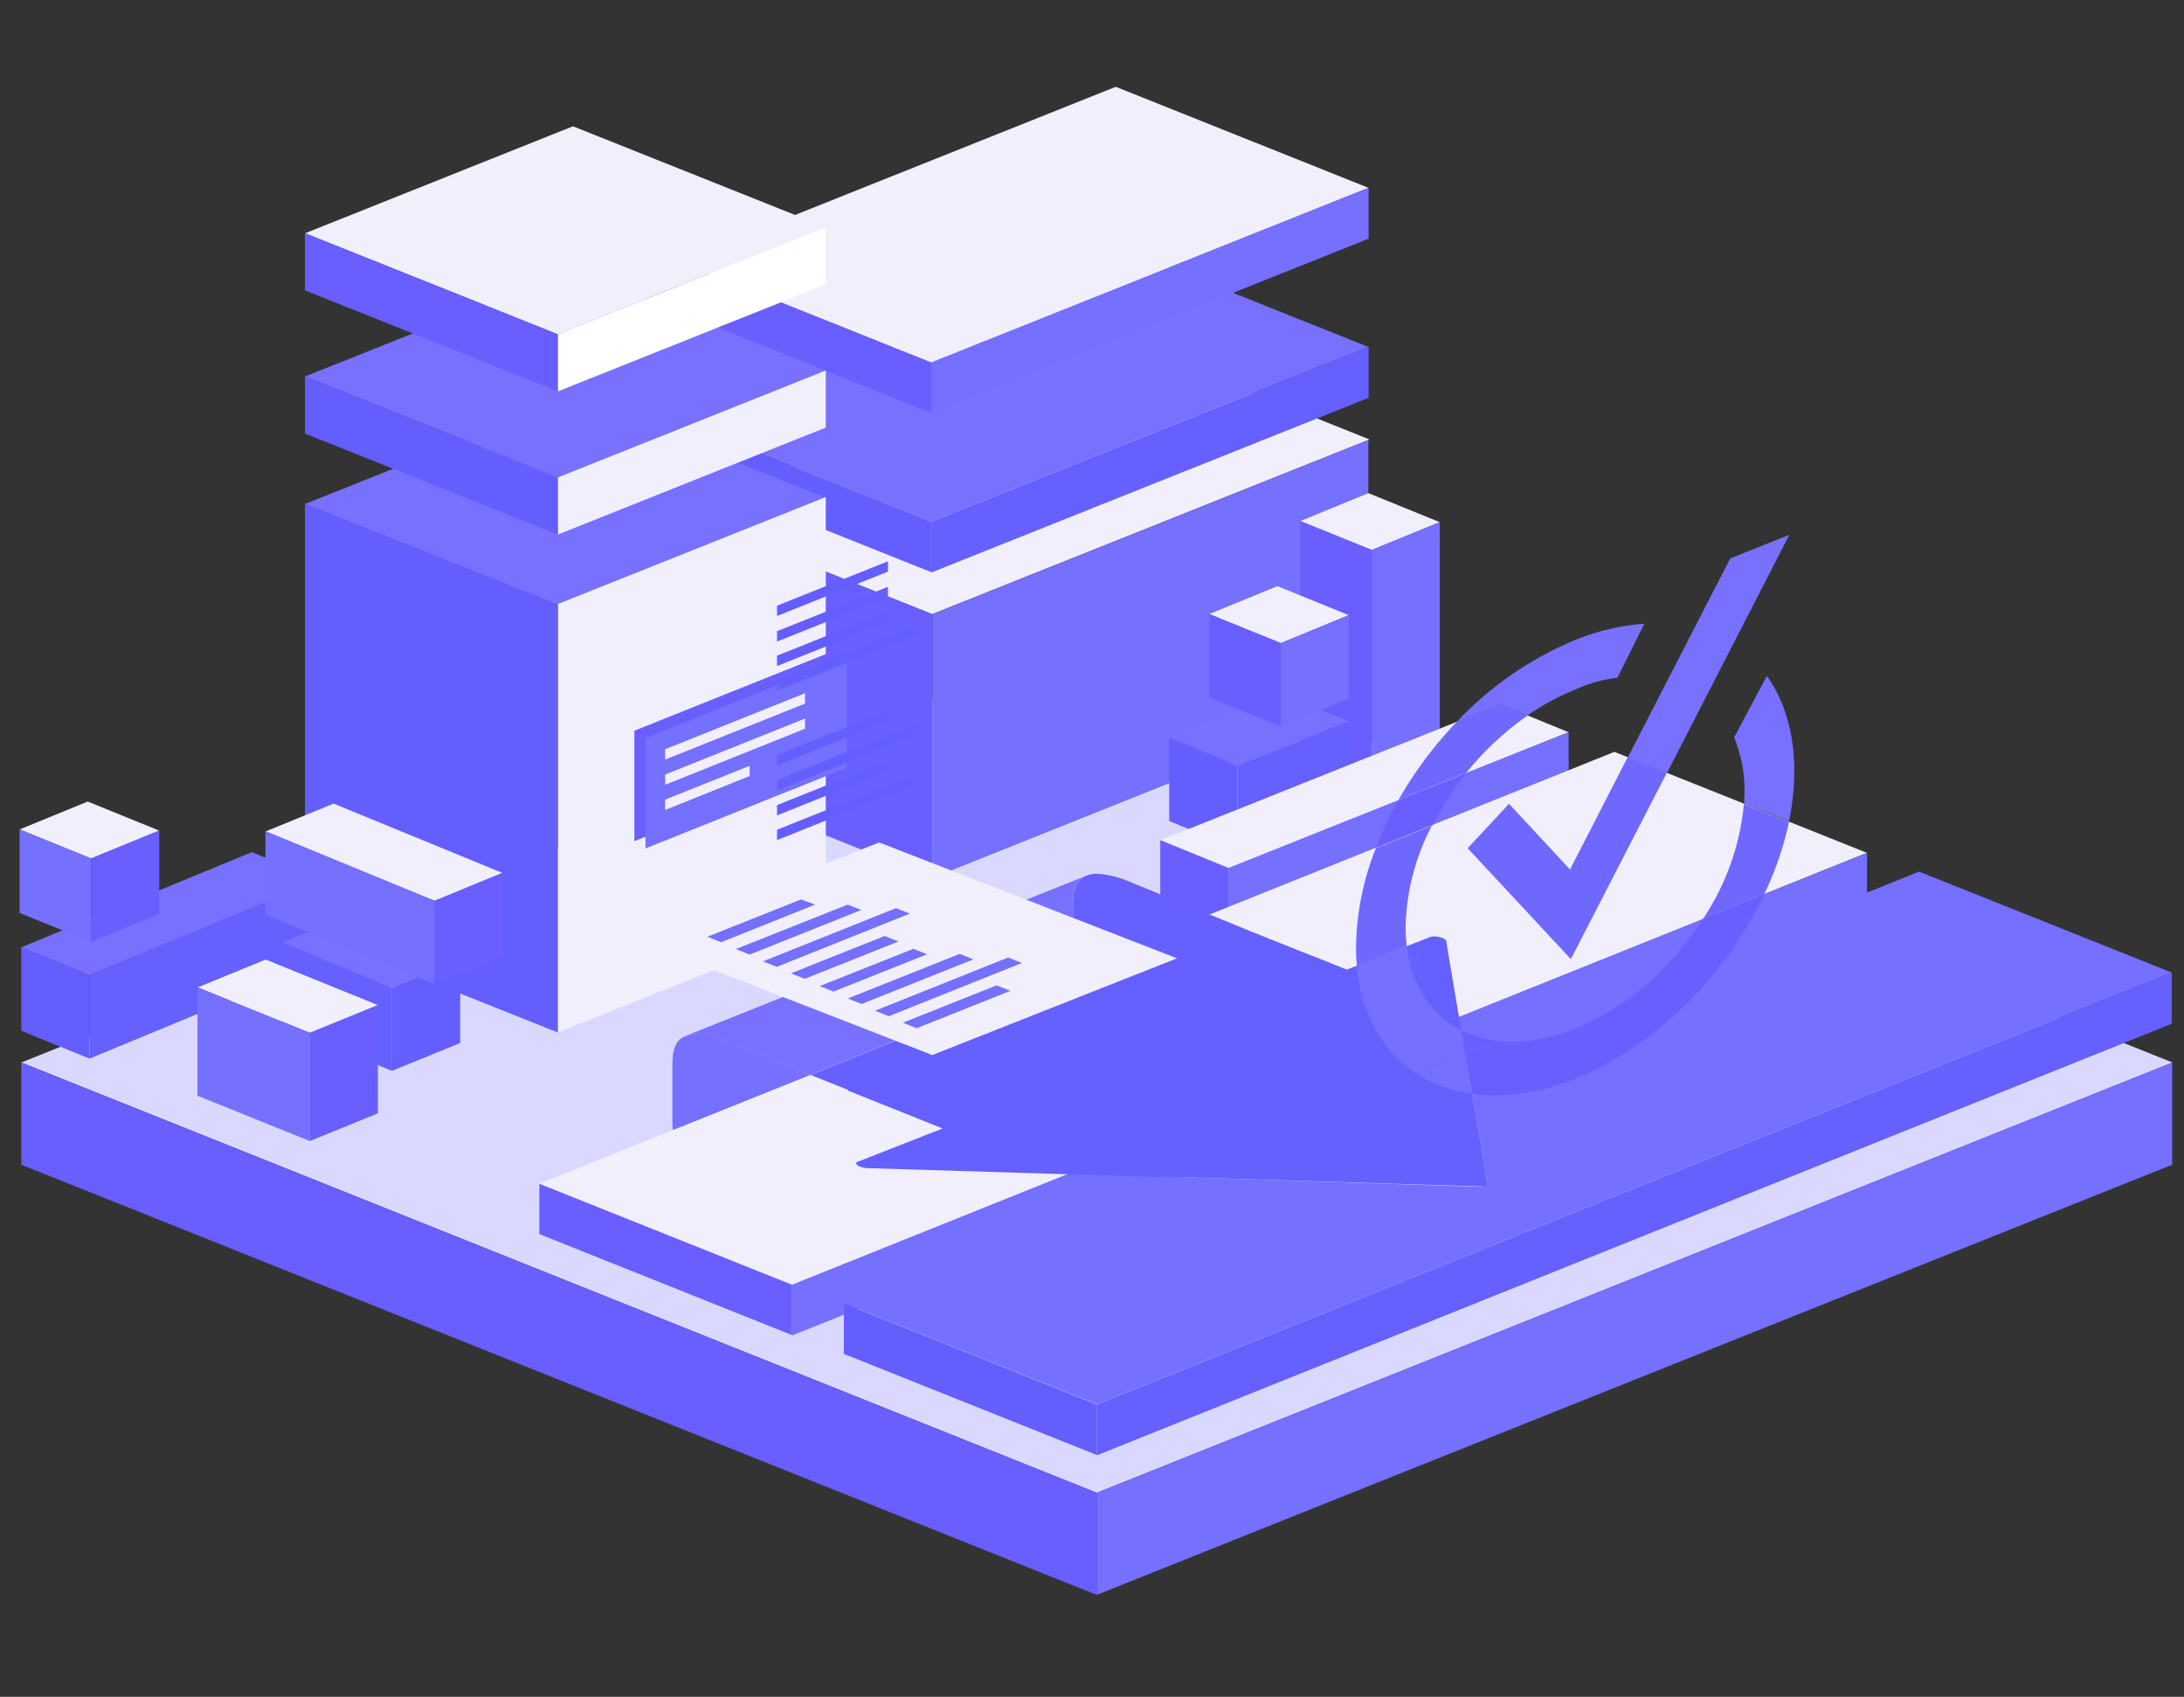 <?xml version="1.0" encoding="UTF-8"?>
<svg xmlns="http://www.w3.org/2000/svg" xmlns:xlink="http://www.w3.org/1999/xlink" id="svg2" viewBox="0 0 369.5 287">
  <rect x="0" y="0" width="369.5" height="287" fill="#333333" stroke="none"/>
  <defs>
    <style>
      .cls-1 {
        fill: none;
      }

      .cls-2 {
        fill: #dbd8ff;
      }

      .cls-3 {
        fill: #7570ff;
      }

      .cls-4 {
        fill: #695eff;
      }

      .cls-5 {
        clip-path: url(#clip-path);
      }

      .cls-6 {
        fill: #655eff;
      }

      .cls-7 {
        fill: #f0effb;
      }

      .cls-8 {
        fill: #6560ff;
      }

      .cls-9 {
        fill: #7871ff;
      }

      .cls-10 {
        fill: #fff;
      }

      .cls-11 {
        fill: #5f5dab;
      }

      .cls-12 {
        fill: #6f68ff;
      }
    </style>
    <clipPath id="clip-path">
      <rect class="cls-1" x="3.32" y="14.68" width="364.18" height="255.06"></rect>
    </clipPath>
  </defs>
  <title>ryskus SVG</title>
  <g id="g10">
    <g id="g12">
      <path id="path14" class="cls-2" d="M3.6,179.71l181.95,72.78,182-72.78-182-72.78Z"></path>
    </g>
    <g id="g16">
      <path id="path18" class="cls-3" d="M185.55,252.49v17.26L367.5,197V179.71Z"></path>
    </g>
    <g id="g20">
      <path id="path22" class="cls-4" d="M3.6,197l182,72.78V252.49L3.6,179.71Z"></path>
    </g>
    <g class="cls-5">
      <g id="g26">
        <g id="g32">
          <path id="path34" class="cls-6" d="M194.83,206.84a4.27,4.27,0,0,1,.5,2,4.27,4.27,0,0,0-.5-2"></path>
        </g>
        <g id="g36">
          <path id="path38" class="cls-6" d="M194.23,205.91a9.33,9.33,0,0,0-1.84-1.74,9.33,9.33,0,0,1,1.84,1.74"></path>
        </g>
        <g id="g40">
          <path id="path42" class="cls-6" d="M180.46,199.84c1.46.25,2.84.55,4.13.9-1.29-.35-2.68-.65-4.13-.9"></path>
        </g>
        <g id="g48">
          <path id="path50" class="cls-7" d="M231.7,74.33l-74,29.55L115,86.81l74-29.56Z"></path>
        </g>
        <g id="g52">
          <path id="path54" class="cls-3" d="M157.74,103.89v44.61L231.5,119V74.43Z"></path>
        </g>
        <g id="g56">
          <path id="path58" class="cls-4" d="M157.74,103.89v44.61L115,131.41V86.8Z"></path>
        </g>
        <g id="g60">
          <path id="path62" class="cls-8" d="M157.55,88.21v8.63l74-29.55V58.66Z"></path>
        </g>
        <g id="g64">
          <path id="path66" class="cls-9" d="M231.5,58.68l-74,29.55L114.77,71.16l74-29.55Z"></path>
        </g>
        <g id="g68">
          <path id="path70" class="cls-6" d="M157.54,88.23v8.54L114.77,79.69V71.14Z"></path>
        </g>
        <g id="g72">
          <path id="path74" class="cls-3" d="M157.55,61.29v8.63l74-29.55V31.74Z"></path>
        </g>
        <g id="g76">
          <path id="path78" class="cls-7" d="M231.5,31.76l-74,29.55L114.77,44.24l74-29.56Z"></path>
        </g>
        <g id="g80">
          <path id="path82" class="cls-4" d="M157.54,61.31v8.54L114.77,52.77V44.22Z"></path>
        </g>
        <g id="g84">
          <path id="path86" class="cls-9" d="M139.71,84.21l-45.34,18.1L51.6,85.24l45.34-18.1Z"></path>
        </g>
        <g id="g88">
          <path id="path90" class="cls-7" d="M94.37,102.17v72.46l45.34-18.1V84.07Z"></path>
        </g>
        <g id="g92">
          <path id="path94" class="cls-6" d="M94.38,147.89V102.26L51.6,85.17v72.38l42.78,17.09V147.89Z"></path>
        </g>
        <g id="g96">
          <path id="path98" class="cls-9" d="M139.71,62.65,94.37,80.76,51.6,63.68l45.34-18.1Z"></path>
        </g>
        <g id="g100">
          <path id="path102" class="cls-7" d="M94.37,80.76v9.66l45.34-18.1V62.66Z"></path>
        </g>
        <g id="g104">
          <path id="path106" class="cls-6" d="M94.37,80.76v9.66L51.6,73.33V63.67Z"></path>
        </g>
        <g id="g108">
          <path id="path110" class="cls-7" d="M139.71,38.43,94.37,56.53,51.6,39.46l45.34-18.1Z"></path>
        </g>
        <g id="g112">
          <path id="path114" class="cls-10" d="M94.37,56.53V66.2l45.34-18.1V38.43Z"></path>
        </g>
        <g id="g116">
          <path id="path118" class="cls-4" d="M94.37,56.53V66.2L51.6,49.11V39.44Z"></path>
        </g>
        <g id="g120">
          <path id="path122" class="cls-9" d="M54.13,148.86l-39,16.09L3.6,160.23l39-16.1Z"></path>
        </g>
        <g id="g124">
          <path id="path126" class="cls-8" d="M15.13,164.93v14.13l39-16.14V148.78Z"></path>
        </g>
        <g id="g128">
          <path id="path130" class="cls-6" d="M15.13,164.93,3.6,160.21v14.13l11.53,4.71Z"></path>
        </g>
        <g id="g132">
          <path id="path134" class="cls-9" d="M47.69,159.43,66.33,167l11.53-4.72-18.65-7.6Z"></path>
        </g>
        <g id="g136">
          <path id="path138" class="cls-8" d="M66.33,167v14.13l-18.64-7.65V159.35Z"></path>
        </g>
        <g id="g140">
          <path id="path142" class="cls-6" d="M66.33,167l11.53-4.72v14.13l-11.53,4.71Z"></path>
        </g>
        <g id="g144">
          <path id="path146" class="cls-7" d="M44.91,140.64l28.61,11.73L85,147.65,56.44,135.92Z"></path>
        </g>
        <g id="g148">
          <path id="path150" class="cls-3" d="M73.52,152.35v14.13L44.91,154.69V140.57Z"></path>
        </g>
        <g id="g152">
          <path id="path154" class="cls-4" d="M73.52,152.35,85,147.63v14.13l-11.53,4.71Z"></path>
        </g>
        <g id="g156">
          <path id="path158" class="cls-7" d="M33.45,167l19,7.7L63.94,170l-19-7.7Z"></path>
        </g>
        <g id="g160">
          <path id="path162" class="cls-3" d="M52.41,174.68V193l-19-7.67V167Z"></path>
        </g>
        <g id="g164">
          <path id="path166" class="cls-4" d="M52.41,174.68,63.94,170v18.3L52.41,193Z"></path>
        </g>
        <g id="g168">
          <path id="path170" class="cls-7" d="M3.32,140.29l12.09,4.92,11.53-4.72-12.1-4.92Z"></path>
        </g>
        <g id="g172">
          <path id="path174" class="cls-3" d="M15.41,145.19v14.13l-12.09-4.9V140.29Z"></path>
        </g>
        <g id="g176">
          <path id="path178" class="cls-4" d="M15.41,145.19l11.53-4.72V154.6l-11.53,4.71Z"></path>
        </g>
        <g id="g180">
          <path id="path182" class="cls-7" d="M220,88.13l12.09,4.92,11.53-4.72-12.1-4.92Z"></path>
        </g>
        <g id="g184">
          <path id="path186" class="cls-4" d="M220,126.61V88.13L232.06,93v38.47"></path>
        </g>
        <g id="g188">
          <path id="path190" class="cls-3" d="M232.06,131.51V93l11.53-4.72v38.48Z"></path>
        </g>
        <g id="g192">
          <path id="path194" class="cls-9" d="M228.22,122l-18.88,7.49-11.53-4.72,18.88-7.49Z"></path>
        </g>
        <g id="g196">
          <path id="path198" class="cls-8" d="M209.34,129.46v14.13l18.88-7.48V122Z"></path>
        </g>
        <g id="g200">
          <path id="path202" class="cls-6" d="M209.34,129.46l-11.53-4.72v14.13l11.53,4.71Z"></path>
        </g>
        <g id="g204">
          <path id="path206" class="cls-7" d="M265.39,123.85l-57.56,23-11.53-4.72,57.56-23Z"></path>
        </g>
        <g id="g208">
          <path id="path210" class="cls-3" d="M207.83,146.81v14.13l57.56-23V123.83Z"></path>
        </g>
        <g id="g212">
          <path id="path214" class="cls-4" d="M207.83,146.81l-11.53-4.72v14.13l11.53,4.71Z"></path>
        </g>
        <g id="g216">
          <path id="path218" class="cls-3" d="M134,217.26v8.63l181.88-73v-8.63Z"></path>
        </g>
        <g id="g220">
          <path id="path222" class="cls-4" d="M134,217.28v8.54L91.25,208.73v-8.55Z"></path>
        </g>
        <g id="g224">
          <path id="path226" class="cls-7" d="M273.13,127.17l-91.46,36.73-67.83,27.24-22.6,9.07L134,217.28l19.17-7.7,67.67-27.17,95-38.17Z"></path>
        </g>
        <g id="g228">
          <path id="path230" class="cls-9" d="M183.49,148.24h0Z"></path>
        </g>
        <g id="g232">
          <path id="path234" class="cls-3" d="M117.72,174.91a4.65,4.65,0,0,0-1.37.19l-.64.26c-1.37.65-1.95,2.19-1.95,4.63v10.09a6.21,6.21,0,0,0,.1,1.05l23.27-9.34L122.72,176a15.6,15.6,0,0,0-5-1.12"></path>
        </g>
        <g id="g236">
          <path id="path238" class="cls-6" d="M183.73,148.13h0Z"></path>
        </g>
        <g id="g240">
          <path id="path242" class="cls-9" d="M181.58,163v-1.59l-.07,0v-8.51c0-2.47.59-4,2-4.65L116.34,175.1a4.65,4.65,0,0,1,1.37-.19,15.61,15.61,0,0,1,5,1.12l14.39,5.76,44.56-17.89a6.11,6.11,0,0,1-.09-.92"></path>
        </g>
        <g id="g244">
          <path id="path246" class="cls-6" d="M183.76,148.12h0Z"></path>
        </g>
        <g id="g248">
          <path id="path250" class="cls-6" d="M183.75,148.13h0Z"></path>
        </g>
        <g id="g252">
          <path id="path254" class="cls-8" d="M185.55,237.53v8.63l181.88-73V164.5Z"></path>
        </g>
        <g id="g256">
          <path id="path258" class="cls-6" d="M185.55,237.55v8.54L142.77,229v-8.55Z"></path>
        </g>
        <g id="g260">
          <path id="path262" class="cls-3" d="M324.66,147.44l-76.73,30.81c1.85,10.94,3.74,22.07,3.74,22.07s0,.24-.25.31a1.8,1.8,0,0,1-.65.1l-.46,0L196.15,199l-53.37,21.43,42.78,17.07,181.88-73-42.77-17.08"></path>
        </g>
        <g id="g264">
          <path id="path266" class="cls-8" d="M244.72,159.24c0-.19-.23-.4-.68-.58a4.07,4.07,0,0,0-1.43-.27,1.89,1.89,0,0,0-.66.1L227.87,164l-4.65-1.86h0L220,160.88h0l-8.51-3.4-20.93-8.57a15.59,15.59,0,0,0-5-1.12,4.29,4.29,0,0,0-1.77.33h0l-67.49,27,.09,0,67.14-26.86c-1.39.64-2,2.18-2,4.65v8.51l.07,0V163a6.33,6.33,0,0,0,.09.92l-44.56,17.89,6.4,2.56-.09.09h0l9.09,3.63h0l2.7,1.08,0,0,4.24,1.7-14.37,5.63c-.46.18-.28.55.42.83a4.86,4.86,0,0,0,1.52.26h.15l48.93,1.5,51.78-20.79c-1.32-7.8-2.62-15.5-3.21-19"></path>
        </g>
        <g id="g268">
          <path id="path270" class="cls-8" d="M250.77,200.74a1.8,1.8,0,0,0,.65-.1c.2-.07.28-.19.25-.31s-1.89-11.13-3.74-22.07L196.15,199l54.16,1.66.46,0"></path>
        </g>
        <g id="g272">
          <path id="path274" class="cls-7" d="M204.59,103.86l12.1,4.92,11.53-4.72-12.1-4.92Z"></path>
        </g>
        <g id="g276">
          <path id="path278" class="cls-4" d="M216.69,108.76v14.13l-12.1-4.9V103.86Z"></path>
        </g>
        <g id="g280">
          <path id="path282" class="cls-3" d="M216.69,108.76,228.22,104v14.13l-11.53,4.71Z"></path>
        </g>
        <g id="g284">
          <path id="path286" class="cls-7" d="M199.13,162.09l-41.41,16.36-50.39-19.6,41.41-16.36Z"></path>
        </g>
        <g id="g288">
          <path id="path290" class="cls-3" d="M152,159.24l-15.86,6.32-2.33-.93,15.86-6.32Z"></path>
        </g>
        <g id="g292">
          <path id="path294" class="cls-3" d="M153.93,154.53l-22.52,9-2.33-.93,22.52-9Z"></path>
        </g>
        <g id="g296">
          <path id="path298" class="cls-3" d="M137.9,153,122,159.37l-2.33-.93,15.86-6.32Z"></path>
        </g>
        <g id="g300">
          <path id="path302" class="cls-3" d="M145.73,153.91l-18.92,7.55-2.33-.93L143.41,153Z"></path>
        </g>
        <g id="g304">
          <path id="path306" class="cls-3" d="M170.94,167.59l-15.86,6.32-2.33-.93,15.86-6.32Z"></path>
        </g>
        <g id="g308">
          <path id="path310" class="cls-3" d="M172.89,162.88l-22.52,9-2.33-.93,22.52-9Z"></path>
        </g>
        <g id="g312">
          <path id="path314" class="cls-3" d="M156.85,161.4,141,167.72l-2.33-.93,15.86-6.31Z"></path>
        </g>
        <g id="g316">
          <path id="path318" class="cls-3" d="M164.69,162.26l-18.92,7.55-2.33-.93,18.92-7.54Z"></path>
        </g>
        <g id="g320">
          <path id="path322" class="cls-4" d="M141.41,128.63l-34.08,13.64V123.59l34.08-13.64Z"></path>
        </g>
        <g id="g324">
          <path id="path326" class="cls-3" d="M143.29,129.85,109.21,143.5V124.81l34.08-13.64Z"></path>
        </g>
        <g id="g328">
          <path id="path330" class="cls-7" d="M136.2,119l-23.66,9.47v-1.75l23.66-9.47Z"></path>
        </g>
        <g id="g332">
          <path id="path334" class="cls-7" d="M136.2,123.26l-23.66,9.47V131l23.66-9.47Z"></path>
        </g>
        <g id="g336">
          <path id="path338" class="cls-7" d="M126.83,131.25,112.53,137v-1.75l14.3-5.72Z"></path>
        </g>
        <g id="g340">
          <path id="path342" class="cls-6" d="M150.23,121.94l-18.77,7.51V127.7l18.77-7.51Z"></path>
        </g>
        <g id="g344">
          <path id="path346" class="cls-6" d="M155.13,124.21l-23.67,9.47v-1.75l23.67-9.47Z"></path>
        </g>
        <g id="g348">
          <path id="path350" class="cls-6" d="M155.13,132.62l-23.67,9.47v-1.75l23.67-9.47Z"></path>
        </g>
        <g id="g352">
          <path id="path354" class="cls-6" d="M150.23,130.41l-18.77,7.51v-1.75l18.77-7.51Z"></path>
        </g>
        <g id="g356">
          <path id="path358" class="cls-6" d="M150.23,96.68l-18.77,7.51v-1.75l18.77-7.51Z"></path>
        </g>
        <g id="g360">
          <path id="path362" class="cls-6" d="M150.23,101l-18.77,7.51v-1.75l18.77-7.51Z"></path>
        </g>
        <g id="g364">
          <path id="path366" class="cls-6" d="M155.13,107.35l-23.67,9.47v-1.75l23.67-9.47Z"></path>
        </g>
        <g id="g368">
          <path id="path370" class="cls-6" d="M150.23,105.14l-18.77,7.51V110.9l18.77-7.51Z"></path>
        </g>
        <g id="g372">
          <path id="path374" class="cls-11" d="M283.71,174.62l0,0h0Z"></path>
        </g>
        <g id="g376">
          <path id="path378" class="cls-9" d="M278.18,105.5a38.47,38.47,0,0,0-11.69,2.75A58,58,0,0,0,246.55,122l7.32-2.92,4.62,1.89a40.75,40.75,0,0,1,8-4.33,23.57,23.57,0,0,1,7.16-2l4.54-9.14m20.76,8.92-.16.16-5.4,10.16a23.23,23.23,0,0,1,1.75,9.13q0,1-.07,2l7.61,3a42,42,0,0,0,.89-8.45c0-6.27-1.6-11.83-4.62-16.08"></path>
        </g>
        <g id="g380">
          <path id="path382" class="cls-12" d="M253.87,119.13,246.55,122a67.18,67.18,0,0,0-9.93,13.27l11.47-4.58A50.05,50.05,0,0,1,258.49,121l-4.62-1.89"></path>
        </g>
        <g id="g384">
          <path id="path386" class="cls-4" d="M248.1,130.74l-11.47,4.58a60.8,60.8,0,0,0-3.85,8.05l9.6-3.85a51.16,51.16,0,0,1,5.72-8.78"></path>
        </g>
        <g id="g388">
          <path id="path390" class="cls-4" d="M298.48,151.24l-10.34,4.15a51.9,51.9,0,0,1-8.54,10.14L293.44,160a64.41,64.41,0,0,0,5-8.74m-51.24,23,.69,4,5.54-2.22a18.19,18.19,0,0,1-6.22-1.83"></path>
        </g>
        <g id="g392">
          <path id="path394" class="cls-12" d="M295.05,135.92a42.08,42.08,0,0,1-6.91,19.47l10.34-4.15A54.14,54.14,0,0,0,302.67,139l-7.61-3m-52.68,3.6-9.6,3.85a46.7,46.7,0,0,0-3.36,16.77c0,1.1.05,2.17.14,3.21L238,160a26.89,26.89,0,0,1-.19-3.25,38.51,38.51,0,0,1,4.53-17.26"></path>
        </g>
        <g id="g396">
          <path id="path398" class="cls-4" d="M293.44,160l-13.84,5.56A43.56,43.56,0,0,1,266.48,174a28.67,28.67,0,0,1-10.6,2.2,21.55,21.55,0,0,1-2.43-.13l-5.53,2.22,1.14,6.75a27.66,27.66,0,0,0,3.7.24,37.15,37.15,0,0,0,13.72-2.85c10.61-4.24,20.19-12.55,27-22.42"></path>
        </g>
        <g id="g400">
          <path id="path402" class="cls-3" d="M238,160l-8.48,3.33c.75,8.29,4.45,14.57,10.07,18.23l8.3-3.33-.69-4c-5-2.54-8.38-7.46-9.2-14.18"></path>
        </g>
        <g id="g404">
          <path id="path406" class="cls-3" d="M247.92,178.25h0l-8.3,3.33a22.7,22.7,0,0,0,9.44,3.42l-1.14-6.75"></path>
        </g>
        <g id="g408">
          <path id="path410" class="cls-9" d="M302.73,90.45l-10,4-17.3,33.61,6.62,2.64Z"></path>
        </g>
        <g id="g412">
          <path id="path414" class="cls-12" d="M275.38,128.07l-9.76,19L255.3,135.95l-7,7.52,17.46,18.75L282,130.71Z"></path>
        </g>
      </g>
    </g>
  </g>
</svg>
